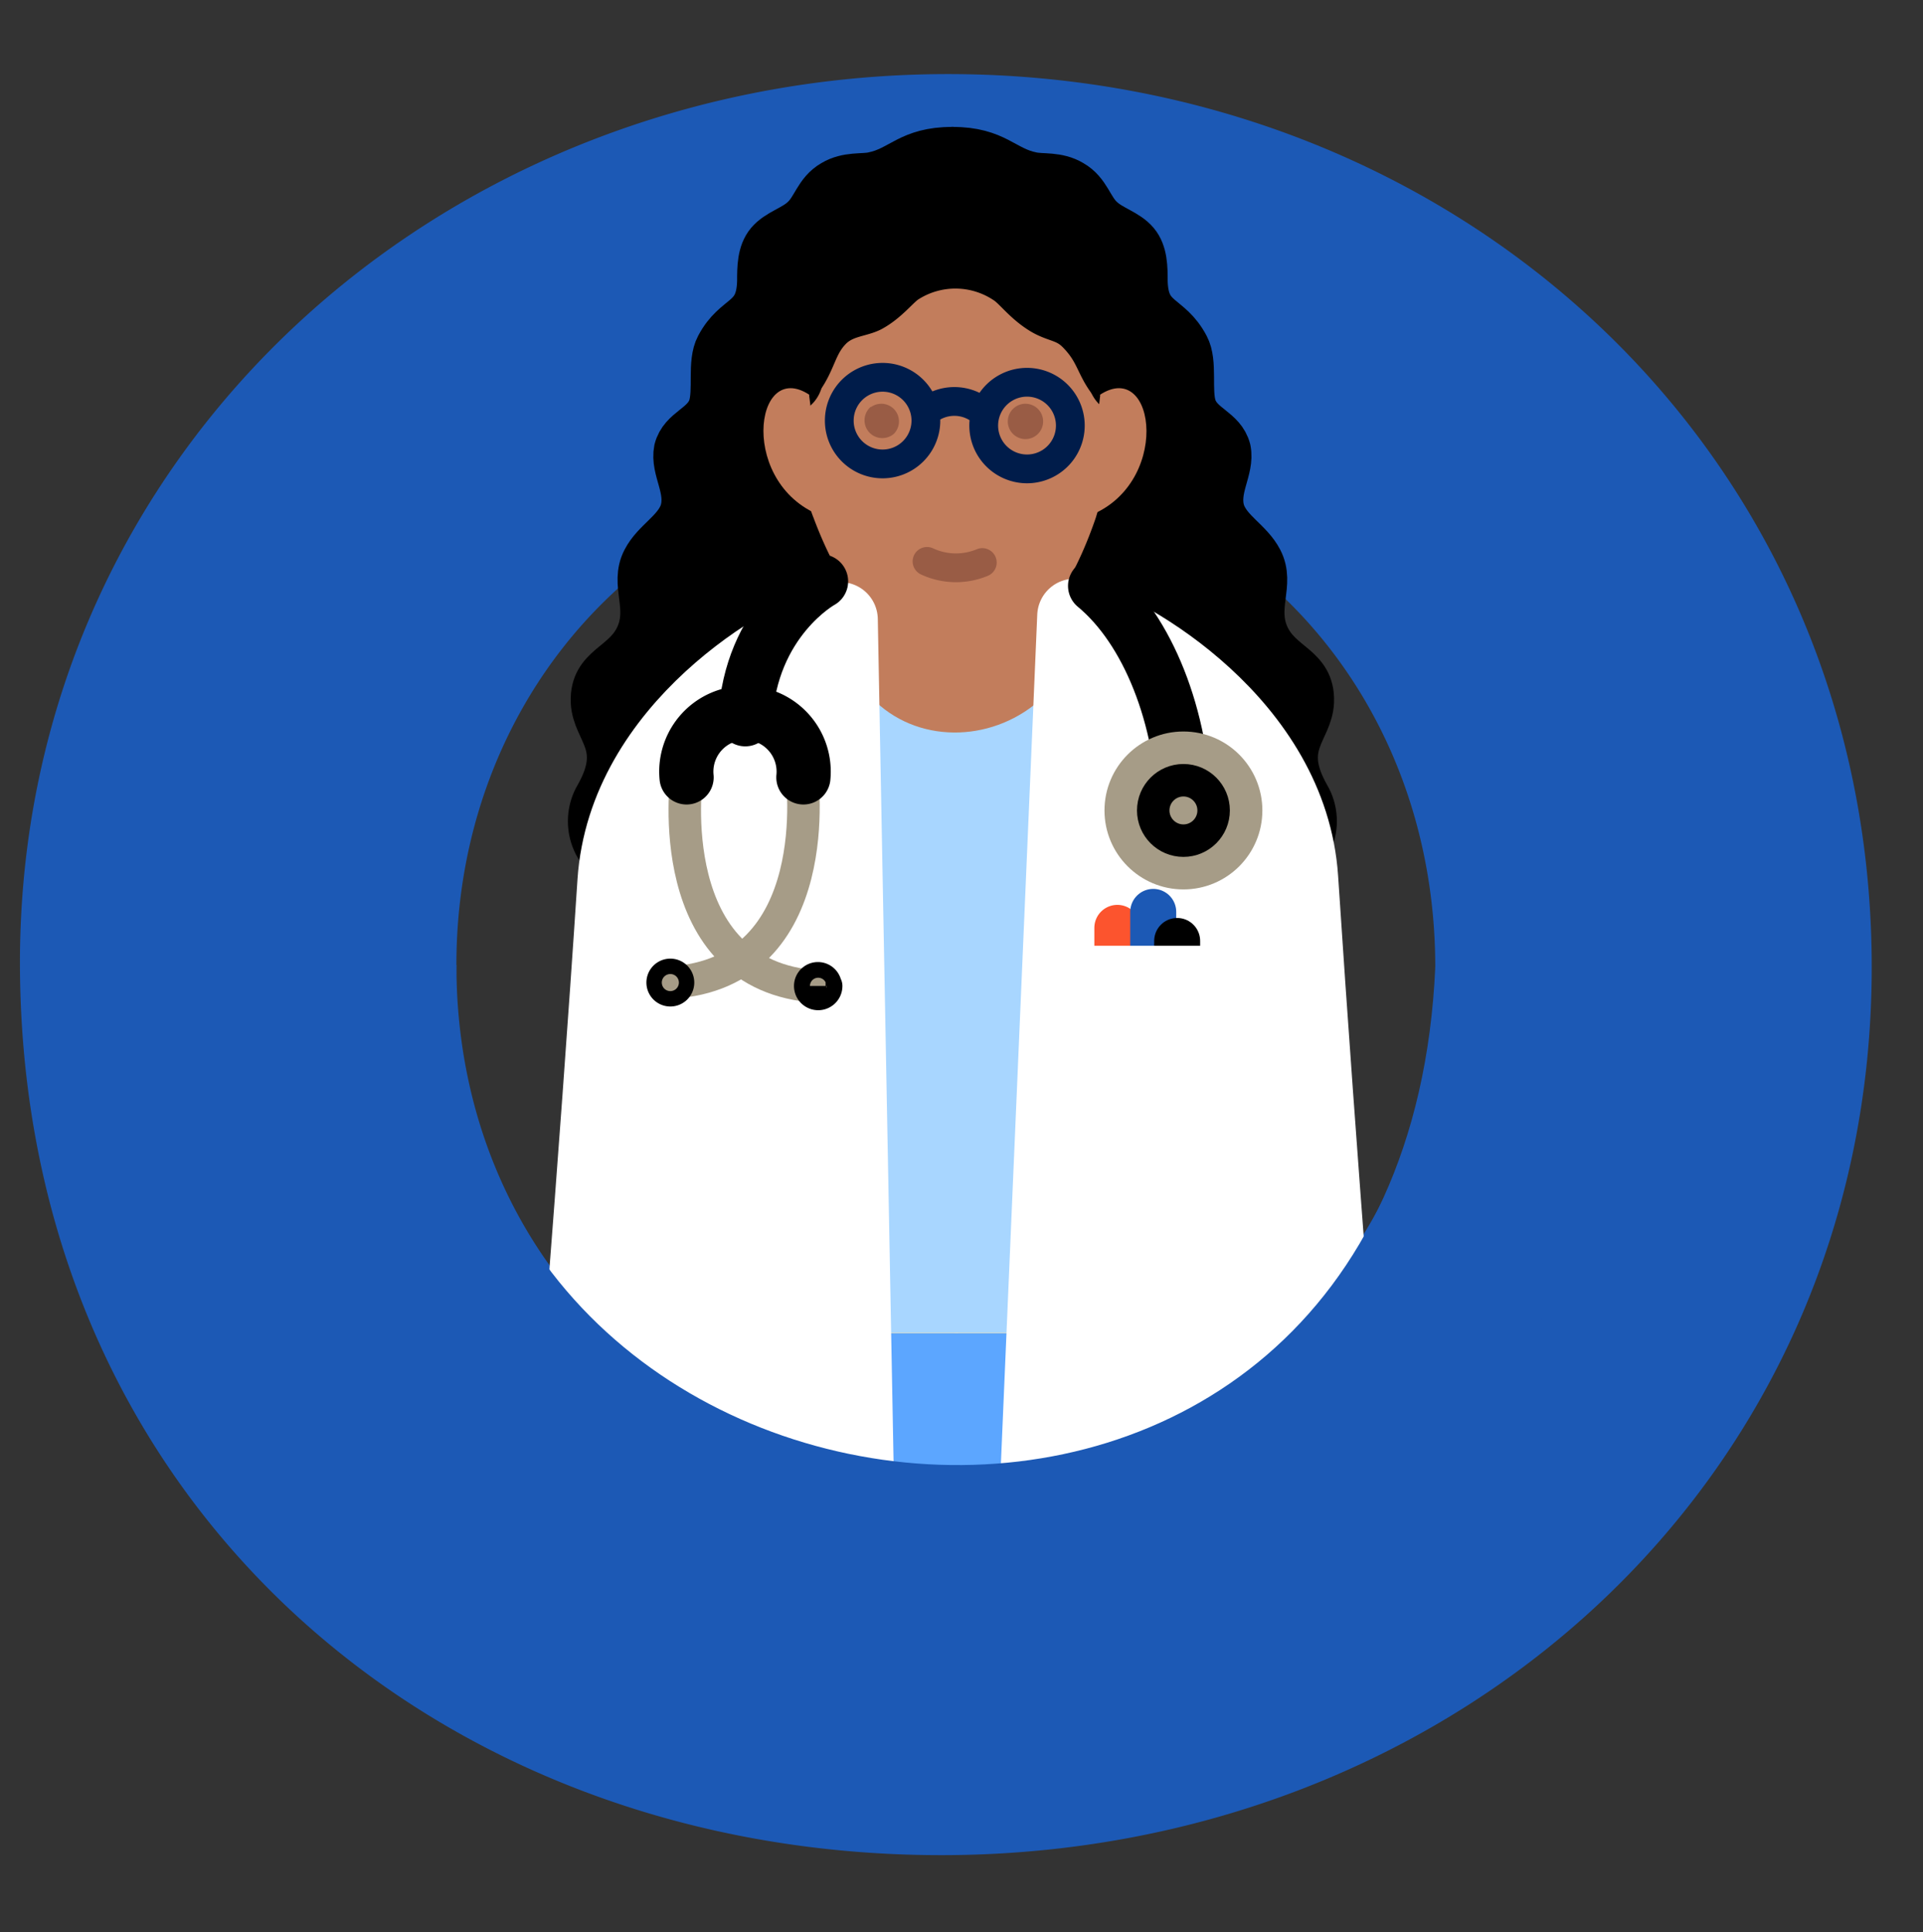 <svg xmlns="http://www.w3.org/2000/svg" viewBox="0 0 337.5 339"><rect x="0" y="0" width="337.5" height="339" fill="#333333" stroke="none"/><defs><clipPath id="clippath"><path class="cls-3" d="M83.4 17.8h170.7v258.9H83.4z"/></clipPath><clipPath id="clippath-1"><path class="cls-3" d="M83.4 17.8h170.7v258.9H83.4z"/></clipPath><clipPath id="clippath-2"><path class="cls-3" d="M83.4 17.8h170.7v258.9H83.4z"/></clipPath><clipPath id="clippath-3"><path class="cls-3" d="M83.4 17.8h170.7v258.9H83.4z"/></clipPath><style>.cls-1{stroke:#fff}.cls-1,.cls-13,.cls-15,.cls-3,.cls-7,.cls-9{fill:none}.cls-1{stroke-width:13.12px}.cls-1,.cls-13,.cls-15,.cls-7,.cls-9{stroke-linecap:round;stroke-linejoin:round}.cls-17,.cls-18,.cls-22,.cls-23,.cls-24,.cls-3{stroke-width:0}.cls-15,.cls-7,.cls-9{stroke:#000}.cls-7{stroke-width:9.51px}.cls-15{stroke-width:8.07px}.cls-13,.cls-9{stroke-width:5.7px}.cls-13{stroke:#a69c87}.cls-17{fill:#1c59b5;fill-rule:evenodd}.cls-22{fill:#c27d5c}.cls-23{fill:#995c45}.cls-24{fill:#fff}</style></defs><g id="Layer_2" data-name="Layer 2"><path class="cls-17" d="M251.9 169.7c0-49.7-36.5-88.2-85.9-88.2s-85.9 38.9-85.9 87.8c0 51.6 39 87.7 85.1 87.7a85 85 0 0 0 86.7-87.3m-248.4-.8C3.5 79.5 77.3 13 166.4 13s162.1 66.1 162.1 156.7-73.8 155.8-163.3 155.8S3.5 262.6 3.5 168.8" id="Layer_1-2" data-name="Layer 1-2"/></g><g id="Layer_4" data-name="Layer 4"><g id="Layer_1-2-2" data-name="Layer 1-2"><g style="clip-path:url(#clippath)"><path class="cls-18" d="m167.2 28.6-1.8 127.7s-31.4 1.5-53.3-3c-8-1.7-10-8.9-7.2-13.6 5.1-9-.5-11.4-.7-16.6-.2-6.1 5.4-6.2 7.8-11.4 2.4-5.2-1-9.2 1.2-13.4 1.7-3.3 5.4-5 6.6-8.4 1.3-4.1-1.7-7.5-1-11 .9-3.5 4.8-4 6-7.4 1-3-.2-7.9 1.3-10.7 3-5.7 7.1-4.3 7.3-11.4 0-2.4 0-5 1.5-6.8 1.6-1.9 4.3-2.5 6.1-4.2 2-1.8 2.4-4.7 5.2-6.3 2.5-1.5 5.2-1 7-1.4 5-1 6.3-4.4 14-4.4v2.3Z"/><path class="cls-15" d="m167.2 28.6-1.8 127.7s-31.4 1.5-53.3-3c-8-1.7-10-8.9-7.2-13.6 5.1-9-.5-11.4-.7-16.6-.2-6.1 5.4-6.2 7.8-11.4 2.4-5.2-1-9.2 1.2-13.4 1.7-3.3 5.4-5 6.6-8.4 1.3-4.1-1.7-7.5-1-11 .9-3.5 4.8-4 6-7.4 1-3-.2-7.9 1.3-10.7 3-5.7 7.1-4.3 7.3-11.4 0-2.4 0-5 1.5-6.8 1.6-1.9 4.3-2.5 6.1-4.2 2-1.8 2.4-4.7 5.2-6.3 2.5-1.5 5.2-1 7-1.4 5-1 6.3-4.4 14-4.4v2.3h0Z"/><path class="cls-18" d="m167.2 28.6 1.7 127.7s31.4 1.5 53.3-3c8-1.7 10-8.9 7.2-13.6-5.1-9 .5-11.4.7-16.6.2-6.1-5.4-6.2-7.8-11.4-2.4-5.2 1-9.2-1.2-13.4-1.7-3.3-5.4-5-6.6-8.4-1.3-4.1 1.7-7.5 1-11-.9-3.5-4.8-4-6-7.4-1-3 .2-7.9-1.3-10.7-3-5.7-7.1-4.3-7.3-11.4 0-2.4 0-5-1.5-6.8-1.6-1.9-4.3-2.5-6.1-4.2-2-1.8-2.4-4.7-5.2-6.3-2.5-1.5-5.2-1-7-1.4-5-1-6.3-4.4-14-4.4v2.3Z"/><path class="cls-15" d="m167.2 28.6 1.7 127.7s31.4 1.5 53.3-3c8-1.7 10-8.9 7.2-13.6-5.1-9 .5-11.4.7-16.6.2-6.1-5.4-6.2-7.8-11.4-2.4-5.2 1-9.2-1.2-13.4-1.7-3.3-5.4-5-6.6-8.4-1.3-4.1 1.7-7.5 1-11-.9-3.5-4.8-4-6-7.4-1-3 .2-7.9-1.3-10.7-3-5.7-7.1-4.3-7.3-11.4 0-2.4 0-5-1.5-6.8-1.6-1.9-4.3-2.5-6.1-4.2-2-1.8-2.4-4.7-5.2-6.3-2.5-1.5-5.2-1-7-1.4-5-1-6.3-4.4-14-4.4v2.3h0Z"/><path d="m138.5 111 29.3-7.6s13.4 3 26.8 7v130h-56.4l.3-129.4Z" style="fill:#a8d6ff;stroke-width:0"/><path d="m138.5 111 29.3-7.6s13.4 3 26.8 7v130h-56.4l.3-129.4Z" style="stroke:#e5dec2;stroke-linejoin:round;stroke-linecap:round;stroke-width:13.12px;fill:none"/></g><path style="fill:#5ca6ff;stroke-width:0" d="M168.3 240.5h-48.7l3 36.2h90.7l3-36.2h-48z"/><g style="clip-path:url(#clippath-1)"><path style="stroke:#5ca6ff;stroke-linejoin:round;stroke-linecap:round;stroke-width:13.12px;fill:none" d="M168.3 240.5h48l-18.9 227.7h-24.8l-2-136.6-2.7-20.2-2.7 20.2-1.9 136.6h-24.8l-18.9-227.7h48"/><path class="cls-22" d="M194.8 71.7v3.4a55 55 0 0 1-2.5 15.8c-12 35-37.1 33.1-49.5 0-2-5-2.3-10.6-2.5-15.8v-4c.2-19.4 7.5-34 27.3-34s27.2 14.6 27.2 34.6"/><path class="cls-22" d="M190.5 105.8c-2 28.7-42.4 32-44.1-.4l23-6 21.1 6.4Z"/><path class="cls-24" d="m151.6 322.4-38-3.4 3.5-52.2-17.4-2.2s5-60.9 8.2-109.9c1.8-26.9 29.9-43.2 39.6-46l4 213.7Z"/><path class="cls-1" d="m151.6 322.4-38-3.4 3.5-52.2-17.4-2.2s5-60.9 8.2-109.9c1.8-26.9 29.9-43.2 39.6-46l4 213.7h0Z"/><path class="cls-22" d="m104.4 268.6-3.2 5.9a8.6 8.6 0 0 0 3.3 11.5l10.3 5.8a4.4 4.4 0 0 0 6.5-4.2l-1.2-16.8-15.7-2.2Z"/><path class="cls-24" d="m179.4 322.9 42.8-5.8-3-51 17.2-2.2s-4.9-60.8-8.1-109.8c-1.8-27-30-43.2-39.7-46l-9.2 214.8Z"/><path class="cls-1" d="m179.4 322.9 42.8-5.8-3-51 17.2-2.2s-4.9-60.8-8.1-109.8c-1.8-27-30-43.2-39.7-46l-9.2 214.8h0Z"/><path class="cls-7" d="M144.1 102s-12.4 6.8-13.3 24.2m61.4-23.4c9.3 7.7 15.3 23 15.7 39.4"/><path class="cls-13" d="M120.5 136.4s-4.8 35 23 36.7"/><path class="cls-9" d="M145 173a1.3 1.3 0 1 1-2.8 0 1.3 1.3 0 0 1 2.7 0Z"/><path class="cls-13" d="M140.7 135.8s4.8 35-23 36.6"/><path class="cls-9" d="M116.3 172.4a1.3 1.3 0 1 0 2.7 0 1.3 1.3 0 0 0-2.7 0Z"/><path d="M216.8 142.2a9.1 9.1 0 1 1-18.2 0 9.1 9.1 0 0 1 18.2 0" style="fill:#a69c87;stroke-width:0"/><circle cx="207.7" cy="142.2" r="9.1" style="stroke:#a69c87;stroke-width:9.51px;stroke-linejoin:round;stroke-linecap:round;fill:none"/><circle class="cls-9" cx="207.7" cy="142.2" r="5.3"/><path class="cls-7" d="M120.5 136.4a10.3 10.3 0 1 1 20.5 0"/></g><path style="stroke-width:13.31px;stroke:#000;stroke-linejoin:round;stroke-linecap:round;fill:none" d="m197.6 66.2-7-19.3-24.8-11.3-24.8 16-3.2 14.6"/><g style="clip-path:url(#clippath-2)"><path class="cls-22" d="m231.8 268 3.2 5.9c2.2 4 .8 9.2-3.3 11.5l-10.3 5.8c-1.4.8-3.2.7-4.5-.1s-2.2-2.4-2-4l1.2-17 15.7-2.2Z"/><path d="M187.8 73.8a7.6 7.6 0 1 1-15.1 0 7.6 7.6 0 0 1 15.1 0Zm-25.4-1.4a7.6 7.6 0 0 1 10.3.1m-10.2 1.3a7.6 7.6 0 1 1-15.2 0 7.6 7.6 0 0 1 15.2 0Z" style="stroke-width:5.05px;stroke:#001c4a;stroke-linejoin:round;stroke-linecap:round;fill:none"/></g><path style="stroke:#fc542e;stroke-width:8.07px;stroke-miterlimit:10;stroke-linecap:round;fill:none" d="M196.1 162.8v8.9"/><path style="stroke:#1c59b5;stroke-width:8.07px;stroke-miterlimit:10;stroke-linecap:round;fill:none" d="M202.4 160v11.7"/><path style="stroke-width:8.07px;stroke-miterlimit:10;stroke:#000;stroke-linecap:round;fill:none" d="M206.6 165.1v6.6"/><path class="cls-24" d="M192.2 172.5h18.4v5h-18.4z"/><path class="cls-1" d="M192.2 172.5h18.4v5h-18.4z"/><g style="clip-path:url(#clippath-3)"><path class="cls-18" d="M196.4 68.4c-3.8-3.7-3.1-6.3-6.9-10.2-2.4-2.5-4.3-2-7-3.8-2.6-1.7-4.1-3.8-5.6-4.9a16.1 16.1 0 0 0-18-.3c-1.5 1-3.3 3.5-6.1 5-2 1-5 .9-7.4 3.5-3 3.2-2.6 6.6-6.4 10.4v-22l27.3-12 28.5 10.6 1.6 23.7Z"/><path class="cls-15" d="M196.4 68.4c-3.8-3.7-3.1-6.3-6.9-10.2-2.4-2.5-4.3-2-7-3.8-2.6-1.7-4.1-3.8-5.6-4.9a16.1 16.1 0 0 0-18-.3c-1.5 1-3.3 3.5-6.1 5-2 1-5 .9-7.4 3.5-3 3.2-2.6 6.6-6.4 10.4v-22l27.3-12 28.5 10.6 1.6 23.7h0Z"/><path class="cls-22" d="M142.1 69.3c-9.9-6.6-12.6 16.2 2.6 21.4L142 69.3ZM193 69.3c10-6.6 12.7 16.2-2.4 21.4l2.5-21.4Z"/><path class="cls-23" d="M152.8 71.4a3.1 3.1 0 1 0 4.1 4.7 3.1 3.1 0 0 0-4-4.7M178.2 71.4a3.1 3.1 0 1 0 4 4.7 3.1 3.1 0 0 0-4-4.7"/><path d="M162.7 98.5a12 12 0 0 0 9.7.2" style="stroke:#995c45;stroke-width:5.05px;stroke-linejoin:round;stroke-linecap:round;fill:none"/></g></g></g><g id="Layer_2_copy" data-name="Layer 2 copy"><path class="cls-17" d="M80.1 169.3C55.8 179.3-6 278 161.2 297.3s94.4-155 90.7-127.6c-5.6 125.7-174.6 107-171.8-.4Zm171.8.3" id="Layer_1-2-3" data-name="Layer 1-2"/></g></svg>